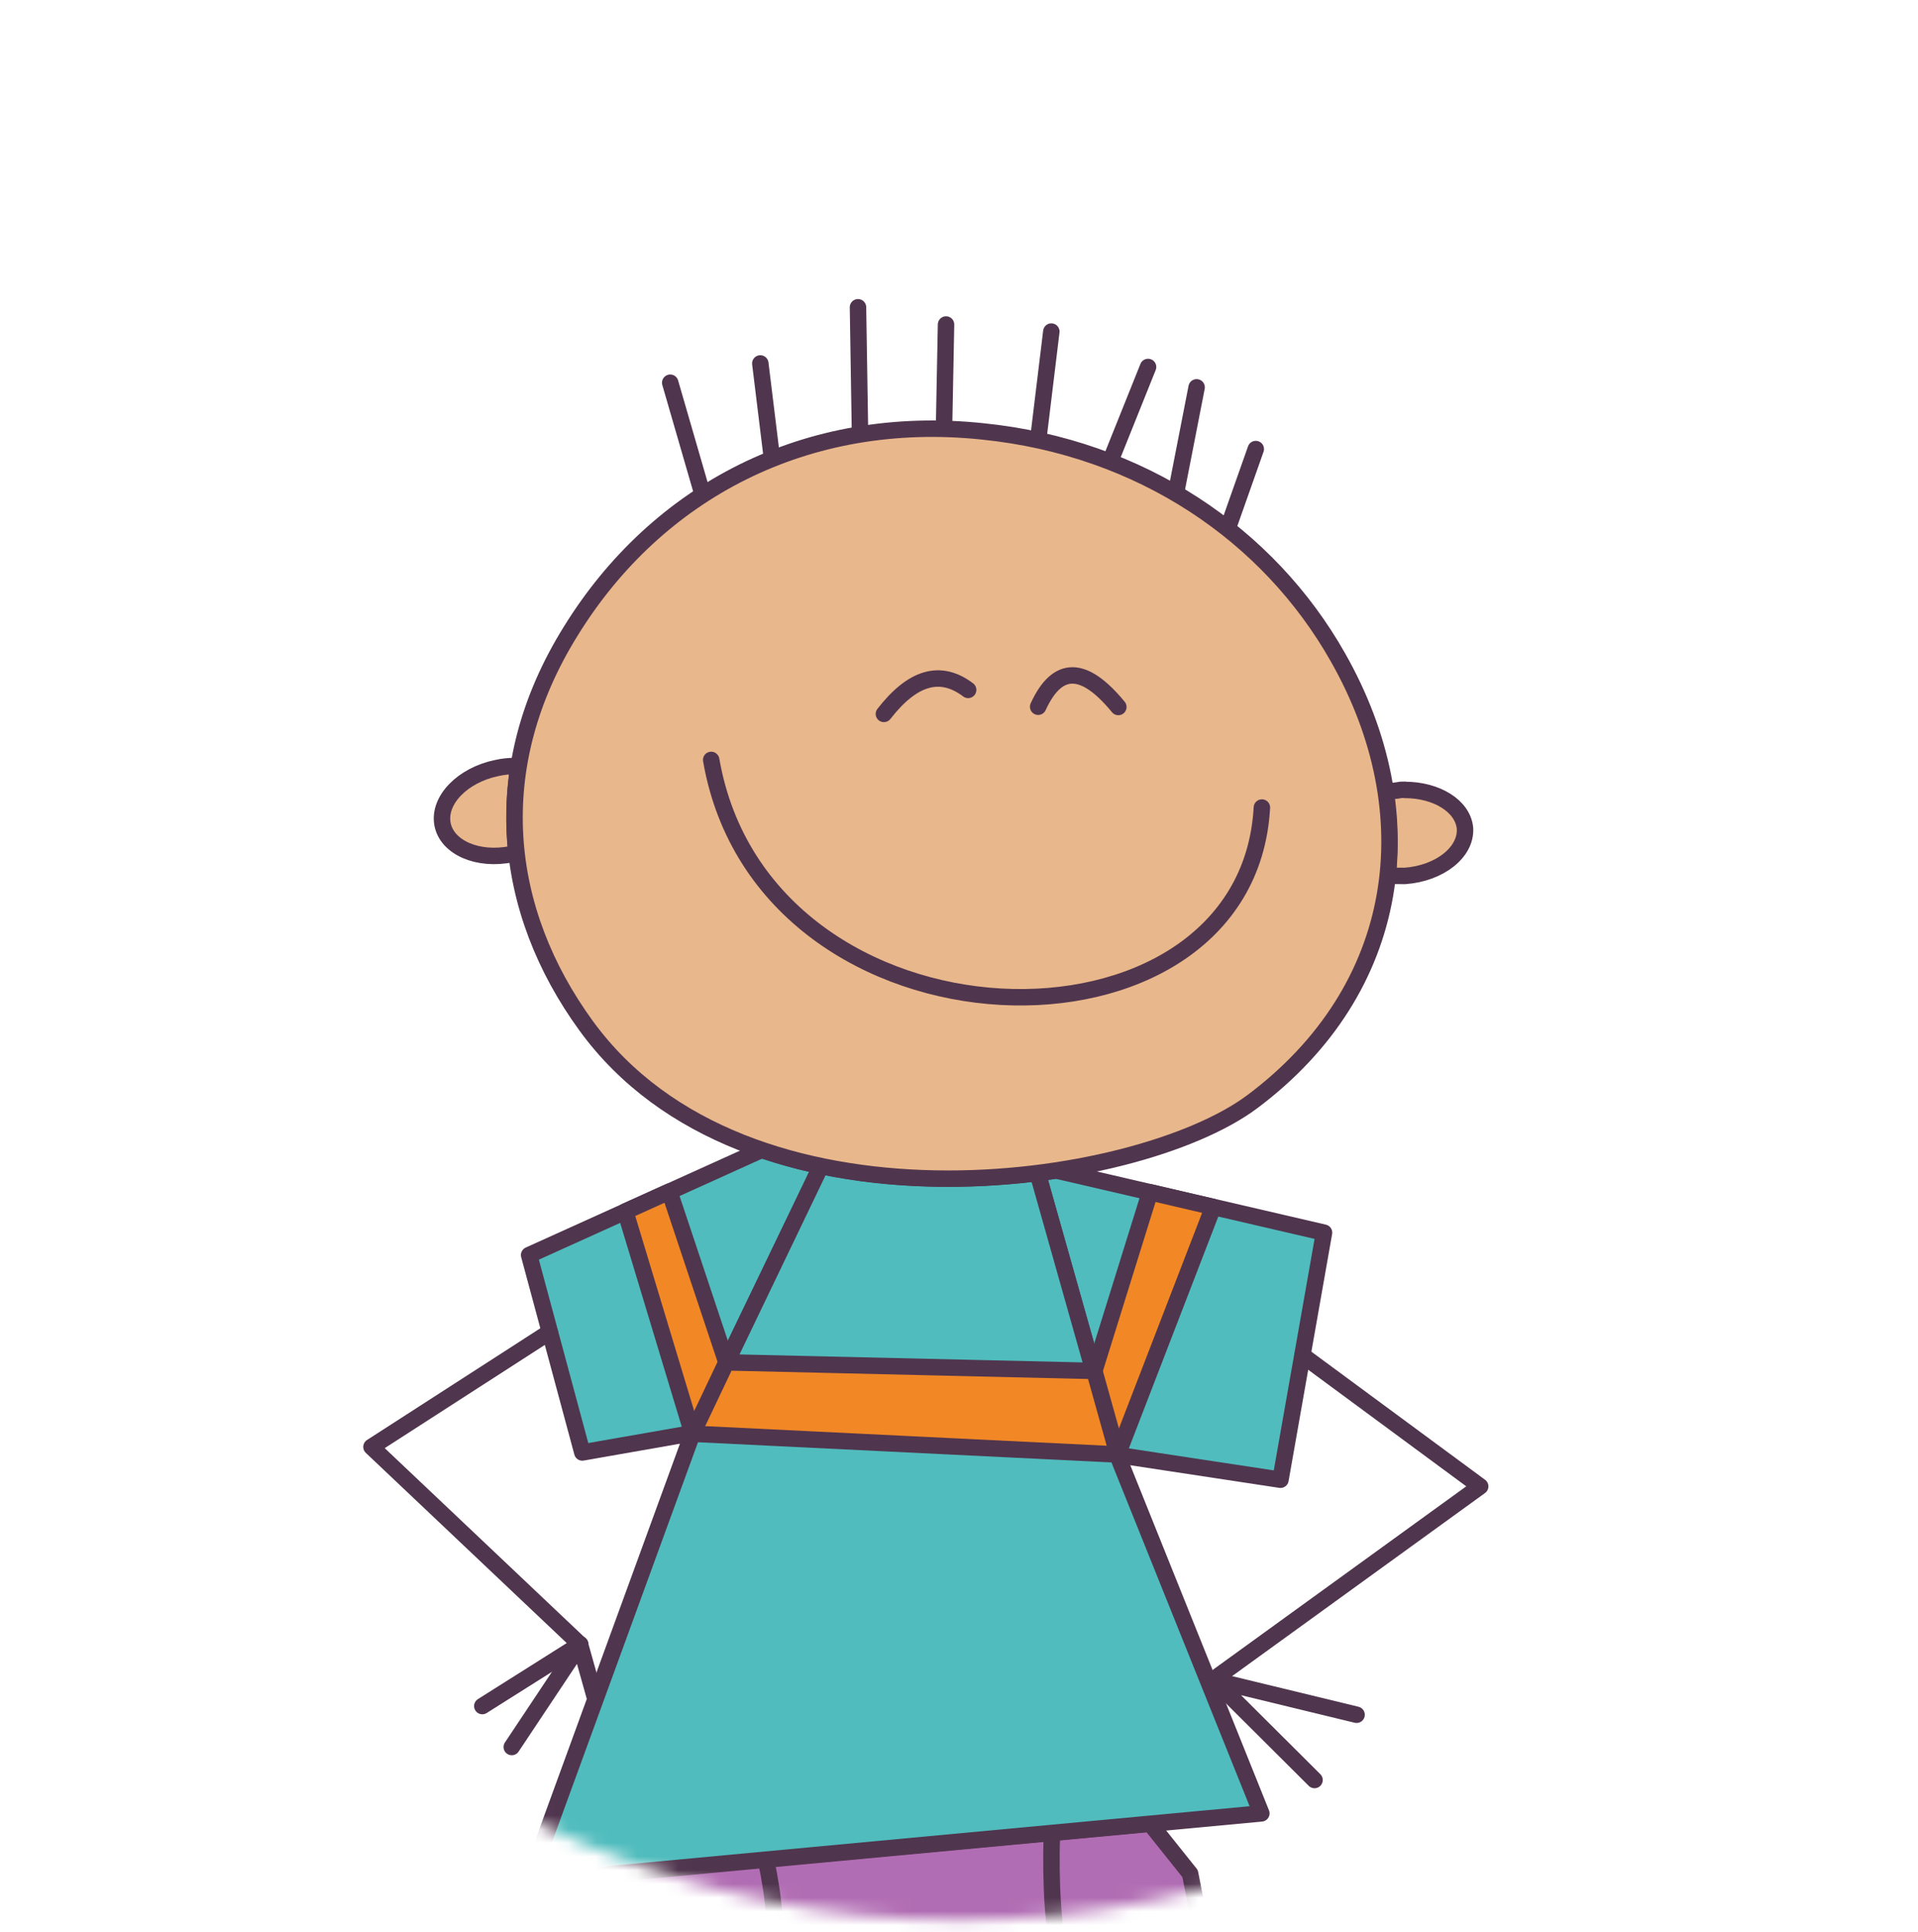 <svg width="140" height="141" viewBox="0 0 140 141" fill="none" xmlns="http://www.w3.org/2000/svg">
<mask id="mask0_379_1206" style="mask-type:luminance" maskUnits="userSpaceOnUse" x="0" y="0" width="141" height="141">
<path d="M70.005 140.135C108.668 140.135 140.01 108.793 140.01 70.13C140.01 31.467 108.668 0.125 70.005 0.125C31.342 0.125 0 31.467 0 70.13C0 108.793 31.342 140.135 70.005 140.135Z" fill="white"/>
</mask>
<g mask="url(#mask0_379_1206)">
<path d="M75.739 85.608C76.184 85.569 76.63 85.499 77.066 85.42L96.644 89.966L93.465 107.999L81.532 106.187L75.729 85.608H75.739Z" fill="#50BCBD" stroke="#50354E" stroke-width="1.2" stroke-linecap="round" stroke-linejoin="round"/>
<path d="M59.934 85.094C58.458 84.796 57.012 84.39 55.616 83.915L38.622 91.6L42.504 106.009L50.526 104.603L59.953 85.094H59.934Z" fill="#50BCBD" stroke="#50354E" stroke-width="1.2" stroke-linecap="round" stroke-linejoin="round"/>
<path d="M83.948 133.094L44.96 136.708L41.791 170.854L62.29 171.112L65.618 163.09L68.688 170.151L92.663 166.269L86.87 136.748L83.948 133.094Z" fill="#B16DB3" stroke="#50354E" stroke-width="1.2" stroke-linecap="round" stroke-linejoin="round"/>
<path d="M40.127 97.215L27.115 105.603L42.336 120.012L43.445 123.963" stroke="#50354E" stroke-width="1.2" stroke-linecap="round" stroke-linejoin="round"/>
<path d="M88.494 122.636L108.043 108.485L95.07 98.918" stroke="#50354E" stroke-width="1.2" stroke-linecap="round" stroke-linejoin="round"/>
<path d="M55.903 135.718C58.379 147.176 53.764 151.642 43.484 152.969" stroke="#50354E" stroke-width="1.2" stroke-linecap="round" stroke-linejoin="round"/>
<path d="M76.779 133.757C76.293 149.206 81.324 152.86 89.088 150.721" stroke="#50354E" stroke-width="1.2" stroke-linecap="round" stroke-linejoin="round"/>
<path d="M75.739 85.609C70.718 86.232 65.172 86.203 59.923 85.094L50.535 104.642L38.602 137.342L92.069 132.351L81.542 106.157L75.739 85.618V85.609Z" fill="#50BCBD" stroke="#50354E" stroke-width="1.2" stroke-linecap="round" stroke-linejoin="round"/>
<path d="M88.553 88.094L81.582 106.157L50.545 104.642L45.643 88.421L48.862 86.965L53.021 99.433L79.878 100.057L83.939 87.015L88.553 88.094Z" fill="#F18825" stroke="#50354E" stroke-width="1.2" stroke-linecap="round" stroke-linejoin="round"/>
<path d="M102.537 57.642C102.388 57.642 102.2 57.642 102.051 57.682C101.754 57.721 101.427 57.751 101.13 57.83C101.427 59.86 101.497 61.891 101.279 63.891C101.685 63.931 102.091 63.931 102.537 63.931C105.082 63.752 107.043 62.197 106.934 60.455C106.785 58.831 104.864 57.652 102.537 57.652V57.642Z" fill="#E8B78B" stroke="#50354E" stroke-width="1.2" stroke-linecap="round" stroke-linejoin="round"/>
<path d="M37.612 55.909C37.166 55.909 36.721 55.949 36.245 56.058C33.77 56.573 31.997 58.385 32.294 60.118C32.591 61.851 34.879 62.851 37.355 62.336C37.463 62.297 37.572 62.297 37.691 62.267C37.473 60.197 37.503 58.058 37.84 55.949C37.8 55.909 37.731 55.909 37.622 55.909H37.612Z" fill="#E8B78B" stroke="#50354E" stroke-width="1.2" stroke-linecap="round" stroke-linejoin="round"/>
<path d="M89.603 38.608L91.663 32.775" stroke="#50354E" stroke-width="1.2" stroke-linecap="round" stroke-linejoin="round"/>
<path d="M85.83 36.024L87.345 28.27" stroke="#50354E" stroke-width="1.2" stroke-linecap="round" stroke-linejoin="round"/>
<path d="M81.027 33.697L83.8 26.784" stroke="#50354E" stroke-width="1.2" stroke-linecap="round" stroke-linejoin="round"/>
<path d="M75.778 32.112L76.739 24.2" stroke="#50354E" stroke-width="1.2" stroke-linecap="round" stroke-linejoin="round"/>
<path d="M68.906 31.3L69.054 23.684" stroke="#50354E" stroke-width="1.2" stroke-linecap="round" stroke-linejoin="round"/>
<path d="M62.776 31.706L62.627 22.427" stroke="#50354E" stroke-width="1.2" stroke-linecap="round" stroke-linejoin="round"/>
<path d="M56.349 33.479L55.497 26.527" stroke="#50354E" stroke-width="1.2" stroke-linecap="round" stroke-linejoin="round"/>
<path d="M51.288 36.103L48.921 27.933" stroke="#50354E" stroke-width="1.2" stroke-linecap="round" stroke-linejoin="round"/>
<path d="M42.346 120.012L35.205 124.518" stroke="#50354E" stroke-width="1.2" stroke-linecap="round" stroke-linejoin="round"/>
<path d="M37.355 127.508L42.346 120.012" stroke="#50354E" stroke-width="1.2" stroke-linecap="round" stroke-linejoin="round"/>
<path d="M99.021 125.152L88.643 122.636L95.951 129.915" stroke="#50354E" stroke-width="1.2" stroke-linecap="round" stroke-linejoin="round"/>
<path d="M42.781 74.864C54.417 90.867 82.909 86.757 91.406 80.409C102.418 72.17 104.121 59.345 97.654 47.967C92.594 39.024 83.285 32.666 71.748 31.488C58.854 30.121 47.951 35.885 41.672 46.045C35.433 56.058 36.681 66.476 42.781 74.864Z" fill="#E8B78B" stroke="#50354E" stroke-width="1.2" stroke-linecap="round" stroke-linejoin="round"/>
<path d="M51.912 55.463C55.754 77.557 91.039 78.3 92.109 58.939" stroke="#50354E" stroke-width="1.2" stroke-linecap="round" stroke-linejoin="round"/>
<path d="M81.631 51.601C79.126 48.551 77.185 48.511 75.778 51.581" stroke="#50354E" stroke-width="1.2" stroke-linecap="round" stroke-linejoin="round"/>
<path d="M70.668 50.353C68.638 48.818 66.608 49.413 64.519 52.106" stroke="#50354E" stroke-width="1.2" stroke-linecap="round" stroke-linejoin="round"/>
<path d="M53.021 99.433L50.545 104.642" stroke="#50354E" stroke-width="1.2" stroke-linecap="round" stroke-linejoin="round"/>
<path d="M81.582 106.157L79.878 100.057" stroke="#50354E" stroke-width="1.2" stroke-linecap="round" stroke-linejoin="round"/>
</g>
</svg>
